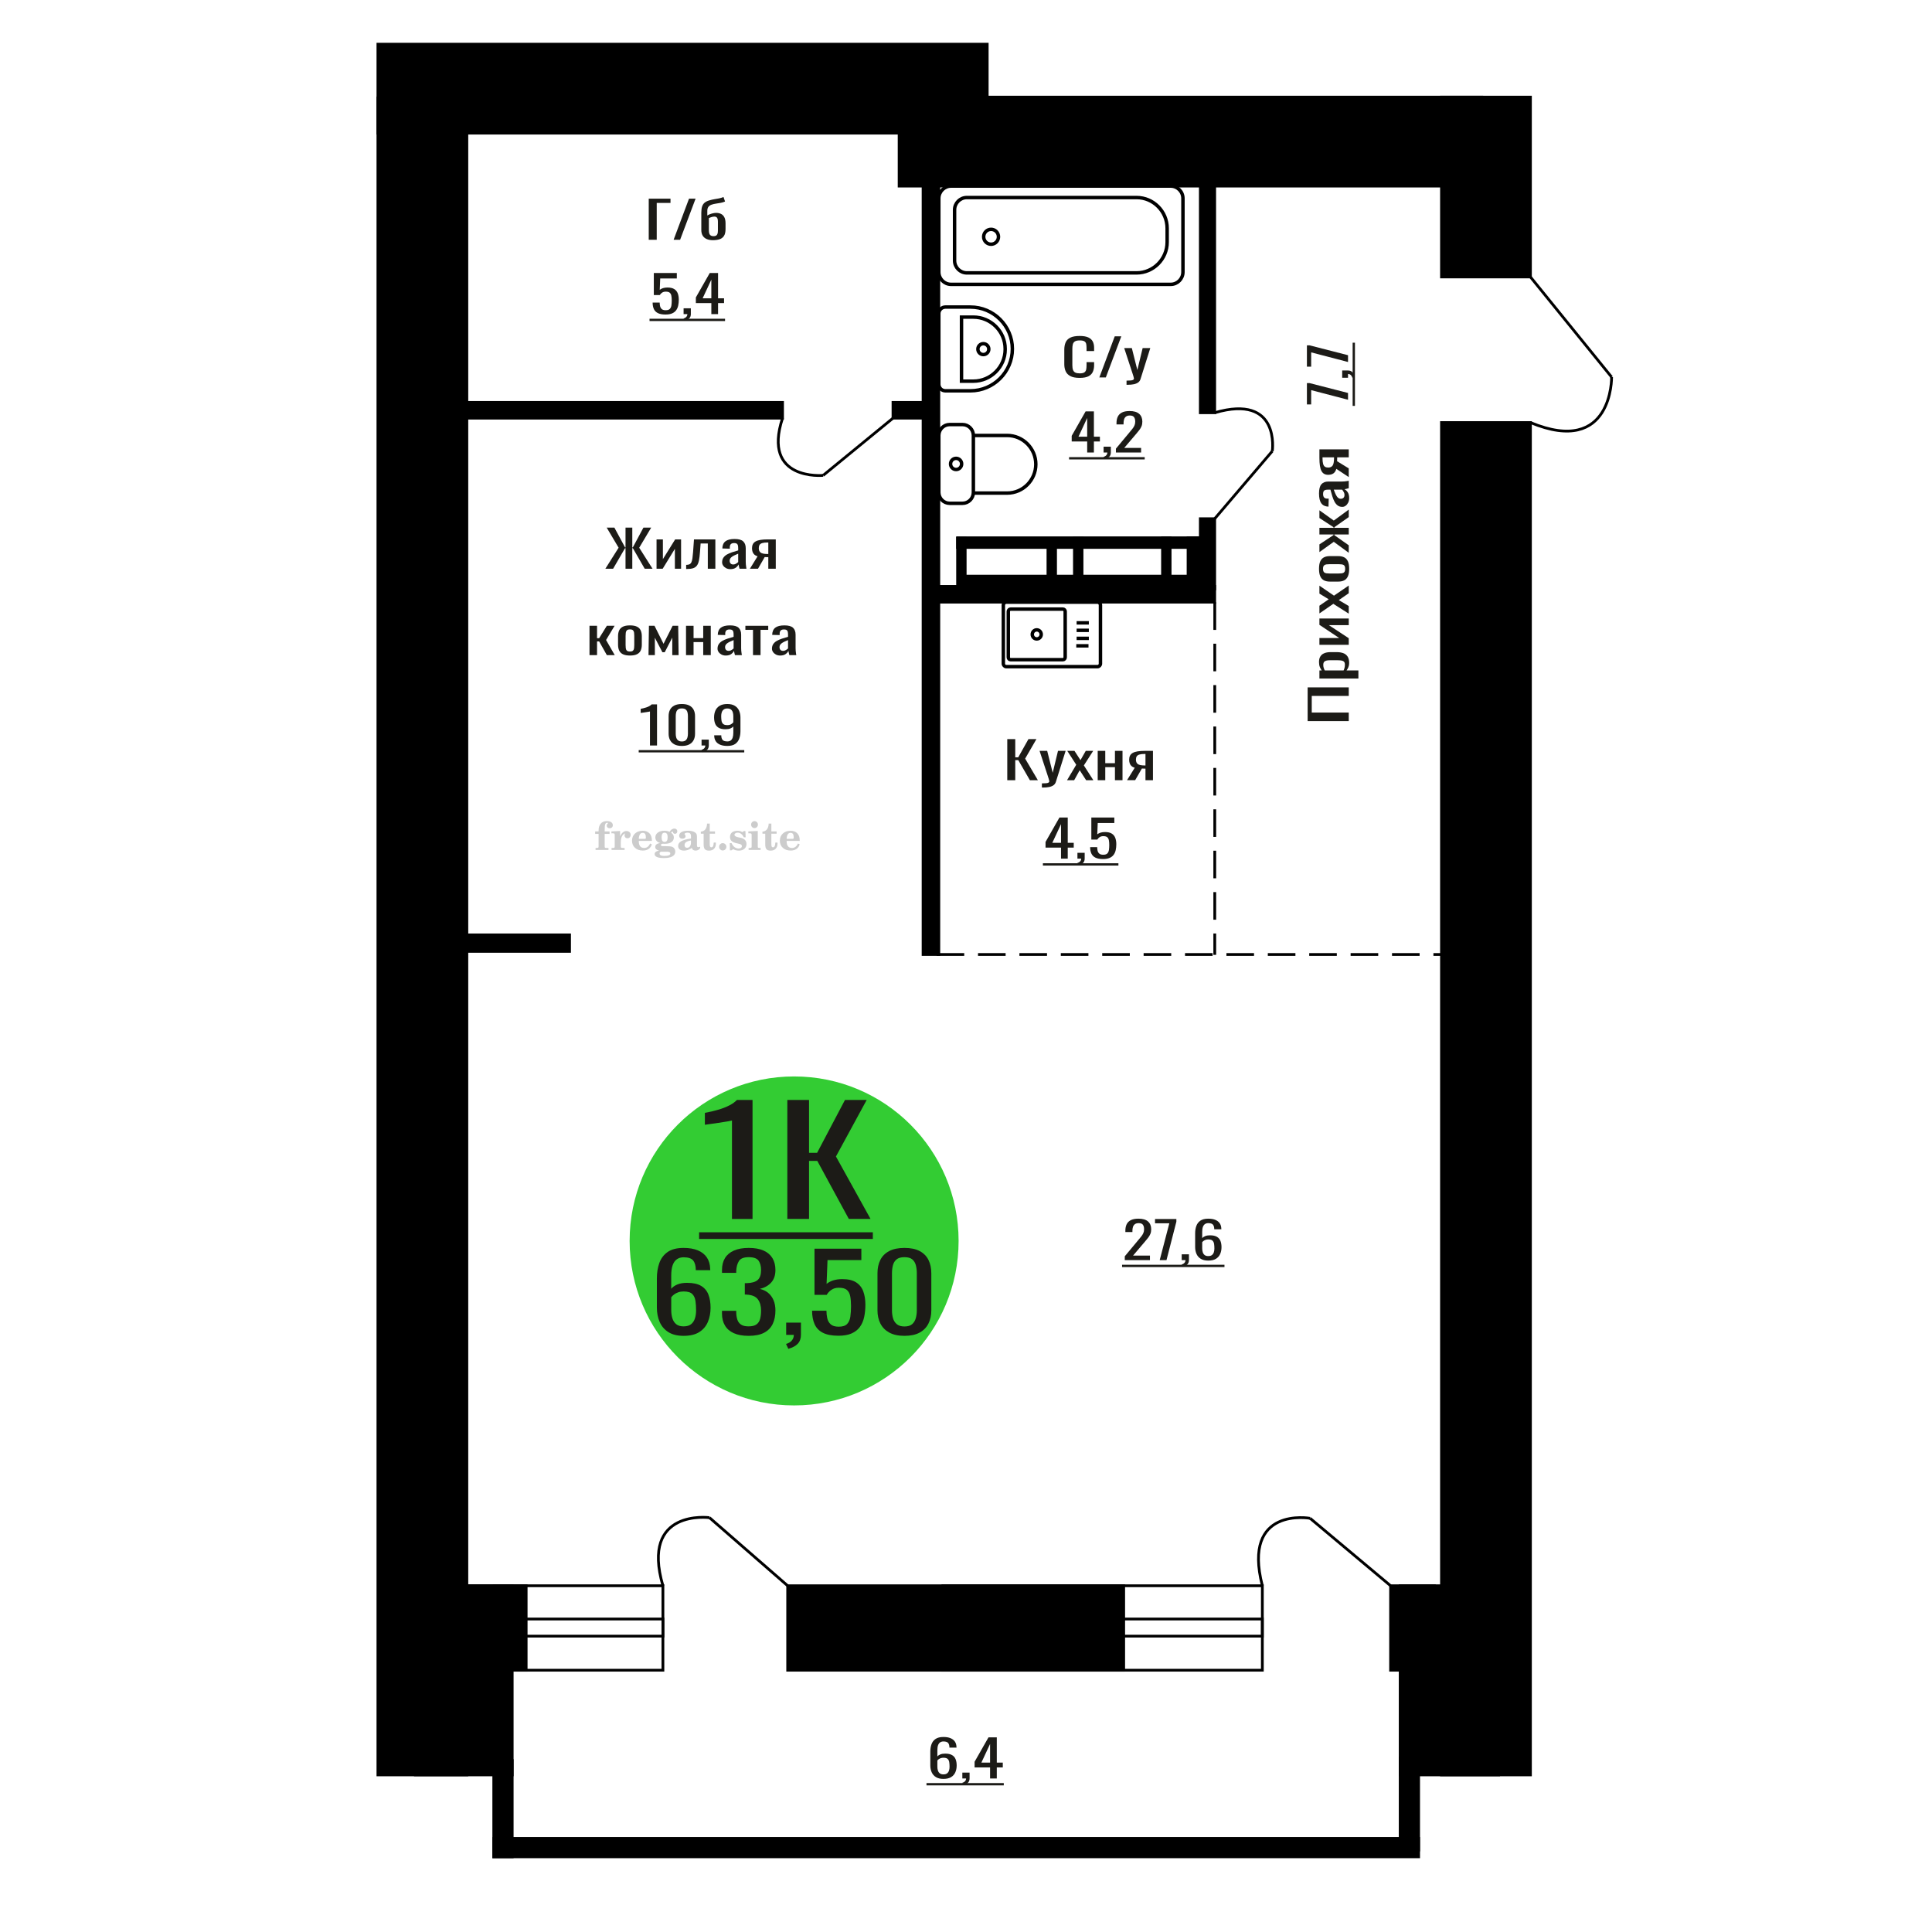 <?xml version="1.0" encoding="UTF-8"?>
<!DOCTYPE svg PUBLIC "-//W3C//DTD SVG 1.1//EN" "http://www.w3.org/Graphics/SVG/1.1/DTD/svg11.dtd">
<!-- Creator: CorelDRAW 2019 -->
<svg xmlns="http://www.w3.org/2000/svg" xml:space="preserve" width="140mm" height="140mm" version="1.1" style="shape-rendering:geometricPrecision; text-rendering:geometricPrecision; image-rendering:optimizeQuality; fill-rule:evenodd; clip-rule:evenodd"
viewBox="0 0 14000 14000"
 xmlns:xlink="http://www.w3.org/1999/xlink">
 <defs>
  <style type="text/css">
   <![CDATA[
    .str0 {stroke:black;stroke-width:25;stroke-miterlimit:22.926}
    .str2 {stroke:black;stroke-width:25.01;stroke-miterlimit:22.926}
    .str1 {stroke:black;stroke-width:20;stroke-miterlimit:22.926}
    .str3 {stroke:black;stroke-width:20;stroke-miterlimit:22.926;stroke-dasharray:200 100}
    .fil1 {fill:none}
    .fil5 {fill:black}
    .fil4 {fill:#1C1B17}
    .fil3 {fill:#33CC33}
    .fil0 {fill:#1C1B17;fill-rule:nonzero}
    .fil2 {fill:#CCCCCC;fill-rule:nonzero}
   ]]>
  </style>
 </defs>
 <g id="Слой_x0020_1">
  <polygon class="fil0" points="9773.6,5225.4 9475.66,5225.4 9475.66,4981 9773.6,4981 9773.6,5042.93 9505.45,5042.93 9505.45,5163.47 9773.6,5163.47 "/>
  <path id="1" class="fil0" d="M9843.49 4916.9l-282.5 0 0 -58.63 16.92 0c-5.39,-6.95 -10.05,-15.35 -13.97,-25.21 -3.93,-9.86 -5.89,-21.56 -5.89,-35.07 0,-16.44 2.88,-29.49 8.65,-39.18 5.76,-9.68 12.99,-16.89 21.7,-21.64 8.7,-4.75 17.53,-7.85 26.48,-9.31 8.95,-1.48 16.62,-2.21 22.99,-2.21l51.5 0c14.96,0 29.12,2.21 42.48,6.59 13.37,4.38 24.16,12.32 32.37,23.83 8.22,11.5 12.32,27.67 12.32,48.49 0,11.32 -1.9,21.38 -5.7,30.14 -3.8,8.77 -8.15,16.62 -13.06,23.57l85.71 0 0 58.63zm-97.85 -100.82c0,-10.24 -2.51,-17.54 -7.54,-21.93 -5.02,-4.38 -11.83,-7.12 -20.41,-8.21 -8.58,-1.1 -18.02,-1.65 -28.32,-1.65l-51.5 0c-8.83,0 -16.98,0.73 -24.46,2.19 -7.48,1.46 -13.43,4.57 -17.84,9.32 -4.41,4.74 -6.62,12.23 -6.62,22.47 0,7.67 1.1,14.97 3.31,21.91 2.21,6.94 4.78,12.98 7.72,18.09l136.1 0c2.7,-5.49 4.97,-11.7 6.81,-18.64 1.84,-6.94 2.75,-14.79 2.75,-23.55z"/>
  <polygon id="2" class="fil0" points="9773.6,4672.52 9560.99,4672.52 9560.99,4623.19 9704.08,4623.19 9560.99,4527.85 9560.99,4481.82 9773.6,4481.82 9773.6,4530.04 9629.41,4530.04 9773.6,4624.85 "/>
  <polygon id="3" class="fil0" points="9773.6,4446.75 9661.78,4375.52 9560.99,4445.12 9560.99,4389.22 9628.31,4342.64 9560.99,4301.54 9560.99,4244.01 9666.56,4316.35 9773.6,4242.92 9773.6,4298.81 9701.51,4348.67 9773.6,4391.41 "/>
  <path id="4" class="fil0" d="M9776.54 4121.81c0,23.39 -3.19,41.83 -9.56,55.34 -6.38,13.53 -15.45,23.11 -27.22,28.77 -11.77,5.67 -25.63,8.5 -41.57,8.5l-61.79 0c-15.94,0 -29.79,-2.83 -41.57,-8.5 -11.77,-5.66 -20.84,-15.24 -27.21,-28.77 -6.38,-13.51 -9.57,-31.95 -9.57,-55.34 0,-23.37 3.19,-41.73 9.57,-55.06 6.37,-13.35 15.44,-22.84 27.21,-28.5 11.78,-5.66 25.63,-8.49 41.57,-8.49l61.79 0c15.94,0 29.8,2.83 41.57,8.49 11.77,5.66 20.84,15.15 27.22,28.5 6.37,13.33 9.56,31.69 9.56,55.06zm-29.06 0c0,-11.32 -2.2,-19.26 -6.62,-23.84 -4.41,-4.55 -10.23,-7.29 -17.47,-8.22 -7.23,-0.91 -14.77,-1.37 -22.62,-1.37l-66.58 0c-8.09,0 -15.69,0.46 -22.8,1.37 -7.11,0.93 -12.94,3.67 -17.47,8.22 -4.54,4.58 -6.81,12.52 -6.81,23.84 0,11.32 2.27,19.37 6.81,24.12 4.53,4.74 10.36,7.58 17.47,8.49 7.11,0.91 14.71,1.37 22.8,1.37l66.58 0c7.85,0 15.39,-0.46 22.62,-1.37 7.24,-0.91 13.06,-3.75 17.47,-8.49 4.42,-4.75 6.62,-12.8 6.62,-24.12z"/>
  <polygon id="5" class="fil0" points="9773.6,4005.64 9665.09,3926.18 9560.99,4000.71 9560.99,3944.82 9663.25,3877.43 9663.25,3873.03 9560.99,3873.03 9560.99,3824.81 9663.25,3824.81 9663.25,3820.43 9560.99,3753.59 9560.99,3697.7 9665.09,3772.21 9773.6,3692.77 9773.6,3747.01 9669.14,3820.43 9669.14,3824.81 9773.6,3824.81 9773.6,3873.03 9669.14,3873.03 9669.14,3877.96 9773.6,3951.39 "/>
  <path id="6" class="fil0" d="M9776.54 3609.46c0,12.43 -2.39,23.39 -7.17,32.88 -4.78,9.5 -10.91,17 -18.39,22.46 -7.48,5.49 -15.39,8.23 -23.73,8.23 -13.24,0 -24.4,-3.29 -33.47,-9.86 -9.07,-6.57 -16.74,-15.62 -22.99,-27.13 -6.25,-11.5 -11.71,-24.83 -16.37,-40 -4.66,-15.16 -9.19,-31.13 -13.61,-47.94l-15.08 0c-8.58,0 -15.69,0.73 -21.33,2.19 -5.64,1.46 -9.87,4.47 -12.69,9.04 -2.82,4.56 -4.23,11.42 -4.23,20.55 0,8.03 1.22,14.52 3.68,19.45 2.45,4.93 5.94,8.49 10.48,10.68 4.54,2.19 9.87,3.3 16,3.3l10.67 0 -1.47 58.08c-23.55,-0.73 -40.89,-8.78 -52.05,-24.12 -11.16,-15.34 -16.74,-39.09 -16.74,-71.22 0,-31.42 5.76,-53.7 17.29,-66.86 11.52,-13.15 28.2,-19.72 50.02,-19.72l97.11 0c6.62,0 13,-0.28 19.13,-0.82 6.13,-0.55 11.83,-1.28 17.1,-2.19 5.28,-0.92 10.24,-1.74 14.9,-2.47l0 53.7c-3.92,1.09 -8.89,2.46 -14.9,4.11 -6.01,1.64 -11.46,2.83 -16.37,3.56 8.34,3.65 16.13,10.68 23.36,21.1 7.24,10.41 10.85,24.74 10.85,43zm-33.84 -23.01c0,-5.84 -1.1,-11.32 -3.31,-16.43 -2.21,-5.11 -4.72,-9.69 -7.54,-13.71 -2.82,-4.01 -5.09,-6.75 -6.8,-8.21l-60.33 0c3.44,9.13 6.87,17.71 10.3,25.74 3.43,8.05 7.05,15.08 10.85,21.11 3.8,6.02 8.09,10.77 12.88,14.24 4.78,3.48 10.23,5.2 16.37,5.2 8.58,0 15.32,-2.37 20.23,-7.12 4.9,-4.75 7.35,-11.69 7.35,-20.82z"/>
  <path id="7" class="fil0" d="M9773.6 3457.13l-90.12 -59.72c-2.7,10.22 -6.74,18.53 -12.14,24.92 -5.39,6.4 -12.01,11.05 -19.86,13.97 -7.85,2.94 -16.67,4.4 -26.48,4.4 -11.28,0 -20.97,-2.19 -29.06,-6.59 -8.09,-4.38 -14.72,-11.32 -19.86,-20.81 -5.15,-9.5 -8.96,-22.11 -11.41,-37.81 -2.45,-15.71 -3.68,-35.08 -3.68,-58.08l0 -61.37 212.61 0 0 58.08 -83.87 0c0,5.84 -0.06,10.77 -0.18,14.79 -0.12,4.02 -0.31,8.4 -0.55,13.15l84.6 52.05 0 63.02zm-106.67 -136.44c0,-0.73 0,-1.92 0,-3.56 0,-1.64 0,-2.65 0,-3.01l-83.5 0c0,0.36 0,1.37 0,3.01 0,1.64 0,2.65 0,3.01 0,17.17 1.41,30.77 4.23,40.83 2.82,10.04 7.24,17.07 13.24,21.09 6.01,4.02 14.04,6.04 24.1,6.04 13.97,0 24.4,-4.67 31.26,-13.98 6.87,-9.32 10.42,-27.12 10.67,-53.43z"/>
  <path class="fil1 str0" d="M7292.1 4830.83l660.7 0c11.85,0 21.55,-9.81 21.55,-21.81l0 -423.85c0,-11.99 -9.7,-21.81 -21.55,-21.81l-660.7 0c-11.85,0 -21.55,9.82 -21.55,21.81l0 423.85c0,12 9.7,21.81 21.55,21.81zm31.42 -50.34l378.33 0c9.31,0 16.91,-7.7 16.91,-17.11l0 -332.56c0,-9.42 -7.6,-17.12 -16.91,-17.12l-378.33 0c-9.3,0 -16.91,7.7 -16.91,17.12l0 332.56c0,9.41 7.61,17.11 16.91,17.11zm189.17 -150.5c17.95,0 32.5,-14.72 32.5,-32.89 0,-18.17 -14.55,-32.9 -32.5,-32.9 -17.95,0 -32.51,14.73 -32.51,32.9 0,18.17 14.56,32.89 32.51,32.89zm286.42 49.81l88.6 0m-86.13 -54.13l88.59 0m-88.59 -58l88.59 0m-88.59 -54.12l88.59 0"/>
  <path class="fil2" d="M4312.61 6042.59l0 -17.78 25.02 0 0 -5.65c0,-21.97 5.22,-38.99 15.71,-51.17 10.49,-12.19 25.21,-18.26 44.12,-18.26 13.27,0 23.76,2.73 31.52,8.14 7.76,5.41 11.66,12.7 11.66,21.87 0,6.82 -2.07,12.19 -6.21,16.09 -4.14,3.9 -9.87,5.83 -17.26,5.83 -6.07,0 -11.01,-1.78 -14.82,-5.36 -3.81,-3.57 -5.73,-8.18 -5.73,-13.78 0,-5.88 2.63,-11.1 7.95,-15.71 1.08,-1.08 1.64,-1.79 1.64,-2.07 0,-0.99 -0.47,-1.74 -1.36,-2.16 -0.94,-0.47 -2.45,-0.71 -4.57,-0.71 -7,0 -11.85,3.58 -14.53,10.68 -2.73,7.1 -4.09,21.54 -4.09,43.32l0 8.94 35.51 0 0 17.78 -35.51 0 0 91.43c0,4.14 0.84,6.97 2.59,8.47 1.74,1.51 5.08,2.26 10.01,2.26l15.06 0 0 14.11 -93.7 0 0 -14.11 12.37 -0.28c3.76,-0.19 6.3,-0.99 7.67,-2.5 1.31,-1.45 1.97,-4.09 1.97,-7.95l0 -91.43 -25.02 0z"/>
  <path id="1" class="fil2" d="M4431.61 6158.86l0 -14.11 13.22 -0.28c3.86,-0.29 6.44,-1.13 7.71,-2.54 1.27,-1.41 1.93,-4.05 1.93,-7.91l0 -84.47c0,-4.52 -0.99,-7.53 -3.01,-8.99 -2.02,-1.46 -6.21,-2.21 -12.56,-2.21 -0.84,0 -2.21,0.05 -4.09,0.14 -1.88,0.1 -3.29,0.14 -4.33,0.14l0 -13.82 62.89 -3.11 0 38.85c5.55,-12.74 12.14,-22.39 19.9,-28.88 7.71,-6.44 16.41,-9.69 26.15,-9.69 9.03,0 16.37,2.54 22.01,7.58 5.65,5.08 8.47,11.52 8.47,19.42 0,7.72 -2.07,13.88 -6.26,18.53 -4.18,4.66 -9.69,6.97 -16.51,6.97 -6.35,0 -11.52,-2.03 -15.52,-6.12 -4,-4.09 -6.02,-9.41 -6.02,-15.94 0,-2.59 0.42,-4.94 1.27,-7.15 0.8,-2.21 2.12,-4.33 3.86,-6.35 -10.49,3.38 -18.44,10.67 -23.94,21.77 -5.51,11.11 -8.28,25.59 -8.28,43.42l0 29.91c0,3.86 0.66,6.5 1.97,7.95 1.37,1.51 3.91,2.31 7.67,2.5l18.02 0.28 0 14.11 -94.55 0z"/>
  <path id="2" class="fil2" d="M4711.06 6112.29l12.42 5.93c-4.42,14.77 -12.14,26.01 -23.19,33.68 -11.1,7.67 -25.17,11.48 -42.24,11.48 -23.43,0 -42.29,-6.59 -56.68,-19.71 -14.35,-13.13 -21.54,-30.34 -21.54,-51.65 0,-21.26 7.15,-38.57 21.4,-51.83 14.3,-13.27 32.97,-19.9 56.02,-19.9 21.02,0 37.35,6.07 49.01,18.25 11.67,12.14 17.5,29.21 17.5,51.13l0 3.71 -94.83 0 0 1.93c0,16.33 3.3,28.65 9.83,36.97 6.59,8.33 16.37,12.47 29.31,12.47 9.45,0 17.78,-2.73 24.93,-8.19 7.19,-5.45 13.21,-13.54 18.06,-24.27zm-82.13 -33.58l43.37 0c2.96,0 5.03,-0.66 6.21,-1.93 1.18,-1.27 1.79,-3.62 1.79,-7.05 0,-12.14 -1.84,-20.98 -5.46,-26.49 -3.62,-5.5 -9.31,-8.27 -17.12,-8.27 -8.98,0 -15.85,3.62 -20.6,10.81 -4.71,7.25 -7.43,18.21 -8.19,32.93z"/>
  <path id="3" class="fil2" d="M4775.59 6163.99c-9.12,-2.31 -15.99,-5.69 -20.65,-10.26 -4.65,-4.56 -6.96,-10.16 -6.96,-16.88 0,-7.43 3.06,-13.55 9.22,-18.39 6.16,-4.8 15.05,-8.09 26.62,-9.84 -11.38,-3.05 -20.03,-8.04 -26.01,-15.05 -5.97,-6.96 -8.98,-15.47 -8.98,-25.49 0,-14.3 6.07,-25.97 18.2,-34.9 12.14,-8.99 27.99,-13.45 47.56,-13.45 6.91,0 13.4,0.7 19.56,2.07 6.17,1.36 12.14,3.43 17.92,6.16l4.85 -7.01c3.76,-5.36 8.28,-9.46 13.5,-12.37 5.22,-2.92 10.68,-4.38 16.37,-4.38 6.25,0 11.33,1.79 15.28,5.37 3.96,3.62 5.93,8.23 5.93,13.82 0,5.51 -1.5,10.02 -4.56,13.46 -3.01,3.43 -6.96,5.17 -11.81,5.17 -3.34,0 -6.16,-0.7 -8.56,-2.12 -2.4,-1.45 -4.33,-3.62 -5.78,-6.53 -0.57,-1.13 -0.9,-2.5 -1.09,-4.14 -0.28,-2.31 -1.27,-3.48 -2.91,-3.58 -1.65,0 -3.48,0.8 -5.51,2.4 -2.02,1.6 -3.66,3.62 -4.93,6.07 6.96,4.8 12.04,9.92 15.24,15.43 3.19,5.55 4.79,11.9 4.79,19.05 0,14.34 -5.83,25.58 -17.45,33.72 -11.62,8.14 -27.75,12.23 -48.4,12.23 -1.74,0 -4.18,-0.09 -7.34,-0.28 -3.1,-0.19 -5.36,-0.28 -6.72,-0.28 -4.33,0 -7.72,0.8 -10.11,2.44 -2.45,1.6 -3.67,3.81 -3.67,6.64 0,3.24 1.08,5.5 3.24,6.77 2.17,1.27 5.93,1.93 11.34,1.93l20.46 0c10.72,0 20.08,0.33 28.03,1.03 8,0.71 13.45,1.6 16.51,2.68 7.72,2.78 13.74,7.34 18.06,13.78 4.33,6.45 6.5,13.88 6.5,22.3 0,14.86 -7.06,26.29 -21.17,34.29 -14.11,8 -34.34,11.99 -60.73,11.99 -22.43,0 -39.32,-2.44 -50.65,-7.29 -11.34,-4.89 -17.03,-12.13 -17.03,-21.77 0,-6.35 2.77,-11.62 8.28,-15.9 5.5,-4.28 13.36,-7.25 23.56,-8.89zm13.88 7.85c-3.58,1.46 -6.12,3.15 -7.62,5.04 -1.51,1.88 -2.26,4.32 -2.26,7.38 0,6.16 2.68,10.72 8,13.64 5.31,2.96 13.59,4.42 24.83,4.42 15.24,0 26.53,-1.41 33.82,-4.18 7.29,-2.83 10.96,-7.15 10.96,-13.08 0,-4.66 -1.97,-8.04 -5.93,-10.11 -3.95,-2.07 -10.72,-3.11 -20.32,-3.11l-41.48 0zm4.8 -104.51c0,11.61 1.74,20.08 5.22,25.4 3.53,5.31 8.98,7.99 16.46,7.99 7.53,0 13.08,-2.68 16.7,-8.09 3.57,-5.36 5.36,-13.78 5.36,-25.3 0,-11.29 -1.79,-19.66 -5.36,-25.07 -3.62,-5.41 -9.17,-8.14 -16.7,-8.14 -7.48,0 -12.93,2.73 -16.46,8.14 -3.48,5.41 -5.22,13.78 -5.22,25.07z"/>
  <path id="4" class="fil2" d="M5006.83 6090.56c-16.7,2.68 -28.6,6.63 -35.66,11.86 -7.1,5.22 -10.63,12.55 -10.63,22.06 0,5.78 1.6,10.34 4.75,13.78 3.15,3.38 7.43,5.08 12.75,5.08 8.7,0 15.71,-3.25 20.93,-9.74 5.22,-6.49 7.86,-15.38 7.86,-26.67l0 -16.37zm43.74 35.75c0,4.52 0.8,7.71 2.4,9.64 1.6,1.93 4.23,2.87 7.81,2.87 1.64,0 3.52,-0.47 5.64,-1.46 2.12,-0.94 3.43,-1.41 4,-1.41 1.08,0 1.97,0.33 2.63,1.08 0.61,0.76 0.94,1.79 0.94,3.2 0,5.88 -3.34,11.25 -10.06,16.14 -6.73,4.84 -14.77,7.29 -24.13,7.29 -7.01,0 -12.98,-1.84 -17.92,-5.55 -4.99,-3.72 -7.9,-8.52 -8.85,-14.35 -7.71,6.3 -16.46,11.2 -26.24,14.68 -9.79,3.48 -19.85,5.22 -30.25,5.22 -13.5,0 -23.99,-2.92 -31.42,-8.8 -7.43,-5.88 -11.14,-14.16 -11.14,-24.83 0,-14.21 7.47,-25.64 22.38,-34.2 14.92,-8.61 38.53,-15.05 70.75,-19.38l0 -15.33c0,-9.93 -1.98,-16.94 -5.93,-21.07 -3.95,-4.14 -10.53,-6.21 -19.71,-6.21 -5.97,0 -11,0.98 -15.05,2.96 -4.09,1.98 -6.16,4.28 -6.16,6.82 0,0.66 1.22,2.54 3.67,5.69 2.44,3.11 3.67,6.59 3.67,10.49 0,5.32 -2.07,9.6 -6.26,12.89 -4.18,3.24 -9.64,4.89 -16.32,4.89 -6.82,0 -12.47,-1.97 -16.98,-5.93 -4.47,-3.95 -6.73,-8.89 -6.73,-14.86 0,-11.76 5.65,-20.88 16.94,-27.37 11.33,-6.45 27.28,-9.69 47.97,-9.69 11.57,0 21.73,1.17 30.53,3.52 8.75,2.31 15.99,5.79 21.68,10.35 4.52,3.53 7.67,7.48 9.46,11.95 1.79,4.42 2.68,11.24 2.68,20.41l0 60.35z"/>
  <path id="5" class="fil2" d="M5187.31 6105.52c0,0.66 0.09,1.65 0.24,2.96 0.14,1.32 0.18,2.31 0.18,2.97 0,16.51 -4.37,29.39 -13.12,38.66 -8.8,9.22 -20.98,13.83 -36.55,13.83 -14.2,0 -24.32,-3.34 -30.29,-10.07 -5.97,-6.68 -8.94,-18.48 -8.94,-35.41l0 -77 -20.32 0 0 -15.15c13.97,-0.89 24.84,-6.35 32.55,-16.27 7.72,-9.93 11.95,-23.95 12.7,-41.96l19.38 0 0 56.73 38.1 0 0 16.65 -38.1 0 0 74.78c0,9.55 0.9,15.9 2.64,19.01 1.74,3.15 4.79,4.7 9.22,4.7 5.41,0 9.5,-2.87 12.32,-8.56 2.77,-5.69 4.33,-14.3 4.61,-25.87l15.38 0z"/>
  <path id="6" class="fil2" d="M5237.22 6109.75c7.15,0 13.35,2.59 18.58,7.81 5.22,5.18 7.85,11.38 7.85,18.63 0,7.29 -2.59,13.54 -7.81,18.77 -5.17,5.22 -11.38,7.85 -18.62,7.85 -7.2,0 -13.36,-2.63 -18.54,-7.85 -5.22,-5.23 -7.8,-11.48 -7.8,-18.77 0,-7.15 2.63,-13.36 7.85,-18.58 5.22,-5.22 11.38,-7.86 18.49,-7.86z"/>
  <path id="7" class="fil2" d="M5288.49 6109.19l12.18 0c5.79,12.79 13.12,22.58 22.01,29.35 8.94,6.77 18.87,10.16 29.87,10.16 7.2,0 12.89,-1.6 17.08,-4.75 4.23,-3.2 6.35,-7.43 6.35,-12.79 0,-4.8 -1.84,-8.47 -5.55,-11.06 -3.72,-2.59 -11.62,-5.13 -23.76,-7.62 -20.84,-4 -35.51,-9.64 -44.02,-16.84 -8.52,-7.19 -12.75,-17.26 -12.75,-30.19 0,-14.35 4.75,-25.45 14.25,-33.31 9.5,-7.9 23,-11.85 40.45,-11.85 6.49,0 12.7,0.8 18.49,2.45 5.83,1.64 11.15,3.99 15.94,7.1l11.06 -7.57 11.61 0 1.37 45.15 -13.27 0c-4.93,-10.58 -11.33,-18.91 -19.14,-24.88 -7.81,-5.98 -16.18,-8.99 -25.16,-8.99 -6.82,0 -12.37,1.51 -16.65,4.57 -4.33,3.05 -6.5,6.86 -6.5,11.47 0,8.75 11.15,15.1 33.4,19.05 2.68,0.47 4.75,0.85 6.21,1.13 15.71,2.92 27.56,8.23 35.46,15.95 7.91,7.71 11.86,17.73 11.86,30.01 0,14.81 -4.99,26.53 -14.96,35.18 -9.97,8.7 -23.57,13.03 -40.83,13.03 -7.71,0 -15.05,-0.89 -21.92,-2.73 -6.91,-1.83 -13.12,-4.47 -18.76,-7.95l-12.14 8.42 -11.34 0 -0.84 -52.49z"/>
  <path id="8" class="fil2" d="M5442.81 5975.42c0,-7.01 2.4,-12.94 7.25,-17.78 4.84,-4.89 10.67,-7.34 17.59,-7.34 6.63,0 12.37,2.45 17.26,7.38 4.85,4.94 7.29,10.82 7.29,17.74 0,6.91 -2.4,12.84 -7.24,17.87 -4.85,5.03 -10.59,7.53 -17.31,7.53 -6.92,0 -12.75,-2.45 -17.59,-7.39 -4.85,-4.94 -7.25,-10.91 -7.25,-18.01zm48.26 158.56c0,3.95 0.66,6.68 1.93,8.09 1.32,1.41 3.91,2.21 7.76,2.4l11.2 0.28 0 14.11 -87.21 0 0 -14.11 12.28 -0.28c3.81,-0.19 6.39,-0.99 7.71,-2.5 1.37,-1.45 2.02,-4.14 2.02,-7.99l0 -84.48c0,-4.47 -0.98,-7.48 -3.01,-8.94 -2.02,-1.46 -6.16,-2.21 -12.41,-2.21 -0.85,0 -2.17,0.05 -4.1,0.14 -1.88,0.1 -3.34,0.14 -4.46,0.14l0 -13.82 68.29 -3.11 0 112.28z"/>
  <path id="9" class="fil2" d="M5633.78 6105.52c0,0.66 0.09,1.65 0.24,2.96 0.14,1.32 0.18,2.31 0.18,2.97 0,16.51 -4.37,29.39 -13.12,38.66 -8.8,9.22 -20.98,13.83 -36.55,13.83 -14.2,0 -24.32,-3.34 -30.29,-10.07 -5.97,-6.68 -8.94,-18.48 -8.94,-35.41l0 -77 -20.32 0 0 -15.15c13.97,-0.89 24.84,-6.35 32.55,-16.27 7.72,-9.93 11.95,-23.95 12.7,-41.96l19.38 0 0 56.73 38.1 0 0 16.65 -38.1 0 0 74.78c0,9.55 0.9,15.9 2.64,19.01 1.74,3.15 4.79,4.7 9.22,4.7 5.41,0 9.5,-2.87 12.32,-8.56 2.77,-5.69 4.33,-14.3 4.61,-25.87l15.38 0z"/>
  <path id="10" class="fil2" d="M5782.37 6112.29l12.42 5.93c-4.42,14.77 -12.14,26.01 -23.19,33.68 -11.1,7.67 -25.17,11.48 -42.24,11.48 -23.43,0 -42.29,-6.59 -56.68,-19.71 -14.35,-13.13 -21.54,-30.34 -21.54,-51.65 0,-21.26 7.15,-38.57 21.4,-51.83 14.3,-13.27 32.97,-19.9 56.02,-19.9 21.02,0 37.35,6.07 49.01,18.25 11.67,12.14 17.5,29.21 17.5,51.13l0 3.71 -94.83 0 0 1.93c0,16.33 3.3,28.65 9.83,36.97 6.59,8.33 16.37,12.47 29.31,12.47 9.45,0 17.78,-2.73 24.93,-8.19 7.19,-5.45 13.21,-13.54 18.06,-24.27zm-82.13 -33.58l43.37 0c2.96,0 5.03,-0.66 6.21,-1.93 1.18,-1.27 1.79,-3.62 1.79,-7.05 0,-12.14 -1.84,-20.98 -5.46,-26.49 -3.62,-5.5 -9.31,-8.27 -17.12,-8.27 -8.98,0 -15.85,3.62 -20.6,10.81 -4.71,7.25 -7.43,18.21 -8.19,32.93z"/>
  <circle class="fil3" cx="5754.45" cy="8992.21" r="1191.93"/>
  <path class="fil0" d="M4953.55 9680c-45.42,0 -82.39,-9.13 -110.92,-27.38 -28.55,-18.25 -49.47,-42.94 -62.76,-74.05 -13.3,-31.11 -19.94,-65.69 -19.94,-103.74l0 -210.57c0,-40.62 5.82,-77.65 17.5,-111.07 11.69,-33.42 31.63,-60.16 59.85,-80.22 28.2,-20.05 66.97,-30.08 116.27,-30.08 40.85,0 75.41,5.92 103.61,17.74 28.22,11.83 49.96,29.05 65.19,51.68 15.25,22.63 23.2,50.14 23.85,82.53 0,1.03 0.16,2.44 0.49,4.24 0.31,1.8 0.48,3.47 0.48,5.02l-105.08 0c0,-30.34 -6.17,-53.48 -18.5,-69.42 -12.32,-15.94 -35.67,-23.91 -70.04,-23.91 -18.81,0 -35.03,4.75 -48.66,14.27 -13.62,9.51 -23.83,24.04 -30.64,43.58 -6.81,19.54 -10.22,44.73 -10.22,75.59l0 94.87c10.38,-12.86 25.13,-23.27 44.27,-31.24 19.13,-7.97 42.65,-11.96 70.54,-11.96 43.47,0 77.51,7.46 102.16,22.37 24.65,14.91 42.17,35.87 52.54,62.87 10.38,26.99 15.57,58.74 15.57,95.25 0,37.54 -6.48,71.74 -19.45,102.59 -12.98,30.85 -33.73,55.41 -62.28,73.66 -28.53,18.25 -66.48,27.38 -113.83,27.38zm0 -68.65c23.35,0 41.51,-5.27 54.48,-15.81 12.98,-10.54 22.21,-24.55 27.74,-42.03 5.51,-17.49 8.26,-36.51 8.26,-57.08 0,-24.68 -1.45,-47.57 -4.38,-68.65 -2.91,-21.08 -10.53,-37.92 -22.85,-50.52 -12.34,-12.6 -33.42,-18.9 -63.25,-18.9 -14.27,0 -27.25,2.06 -38.92,6.17 -11.68,4.12 -21.73,9.39 -30.16,15.81 -8.44,6.43 -15.25,13.25 -20.44,20.44l0 93.33c0,21.09 2.75,40.63 8.27,58.62 5.51,18 14.75,32.27 27.73,42.81 12.97,10.54 30.81,15.81 53.52,15.81z"/>
  <path id="1" class="fil0" d="M5424.46 9680c-42.8,0 -78.49,-6.43 -107.02,-19.28 -28.55,-12.86 -49.96,-31.37 -64.22,-55.54 -14.27,-24.16 -21.41,-52.7 -21.41,-85.61l0 -20.83 103.14 0c0,2.06 0,4.24 0,6.56 0,2.31 0,4.75 0,7.33 0.65,18.51 3.4,35.22 8.27,50.13 4.87,14.91 13.63,26.74 26.27,35.48 12.65,8.74 30.98,13.11 54.97,13.11 25.3,0 44.44,-4.75 57.41,-14.27 12.98,-9.51 21.73,-23.01 26.27,-40.49 4.55,-17.48 6.82,-37.54 6.82,-60.16 0,-32.91 -7.64,-59.78 -22.87,-80.61 -15.24,-20.82 -42,-32.26 -80.27,-34.32 -1.96,-0.51 -4.38,-0.77 -7.3,-0.77 -2.92,0 -5.35,0 -7.3,0l0 -82.53c1.95,0 4.22,0 6.82,0 2.58,0 4.85,0 6.81,0 36.97,-1.03 63.56,-8.74 79.77,-23.14 16.23,-14.4 24.34,-38.31 24.34,-71.73 0,-28.29 -6.01,-50.91 -18,-67.88 -12.01,-16.97 -35.84,-25.45 -71.52,-25.45 -35.68,0 -59.36,9.38 -71.03,28.15 -11.68,18.77 -18.16,42.81 -19.46,72.12 0,2.05 0,4.24 0,6.55 0,2.32 0,4.5 0,6.56l-103.14 0 0 -20.83c0,-33.42 7.14,-61.96 21.41,-85.61 14.26,-23.66 35.84,-41.91 64.7,-54.77 28.87,-12.85 64.71,-19.28 107.52,-19.28 43.46,0 79.46,6.43 108,19.28 28.54,12.86 49.95,31.24 64.22,55.15 14.26,23.91 21.4,52.58 21.4,86.01 0,37.53 -10.21,67.62 -30.65,90.24 -20.43,22.63 -47.83,38.05 -82.21,46.28 23.99,5.66 44.27,15.43 60.8,29.31 16.54,13.88 29.36,31.5 38.44,52.84 9.08,21.34 13.62,46.15 13.62,74.43 0,37.02 -6.48,69.29 -19.46,96.8 -12.97,27.51 -33.73,48.85 -62.27,64.02 -28.54,15.17 -66.16,22.75 -112.87,22.75z"/>
  <path id="2" class="fil0" d="M5712.48 9774.1l-16.56 -35.48c17.53,-4.63 31.3,-12.72 41.36,-24.29 10.05,-11.57 15.08,-25.33 15.08,-41.27l-55.46 0 0 -88.7 107.03 0 0 87.16c0,27.25 -7.45,48.98 -22.38,65.17 -14.92,16.2 -37.94,28.67 -69.07,37.41z"/>
  <path id="3" class="fil0" d="M6075.4 9679.23c-47.36,0 -84.98,-7.2 -112.87,-21.6 -27.89,-14.39 -47.84,-35.22 -59.84,-62.47 -12,-27.26 -18,-59.65 -18,-97.19l104.11 0c0,18.51 1.95,36.64 5.84,54.38 3.9,17.74 12.16,32.39 24.81,43.96 12.65,11.57 31.94,17.36 57.89,17.36 28.54,0 48.98,-6.56 61.3,-19.67 12.33,-13.11 20.11,-30.85 23.35,-53.22 3.25,-22.37 4.86,-47.69 4.86,-75.98 0,-28.28 -1.94,-52.32 -5.83,-72.11 -3.89,-19.8 -12.01,-34.97 -24.33,-45.51 -12.32,-10.54 -31.78,-15.81 -58.38,-15.81 -21.39,0 -39.56,5.27 -54.48,15.81 -14.93,10.54 -25.95,22.49 -33.08,35.86l-88.54 0 0 -334.75 339.57 0 0 82.53 -245.2 0 -6.81 172.78c12.98,-10.8 29.04,-19.29 48.16,-25.46 19.14,-6.17 41.04,-9.25 65.68,-9.25 42.82,0 76.39,7.97 100.71,23.91 24.32,15.94 41.51,37.79 51.56,65.56 10.06,27.77 15.09,59.65 15.09,95.65 0,31.88 -2.92,61.57 -8.77,89.08 -5.82,27.51 -16.04,51.42 -30.64,71.74 -14.59,20.31 -34.53,36.12 -59.84,47.43 -25.29,11.31 -57.41,16.97 -96.32,16.97z"/>
  <path id="4" class="fil0" d="M6554.11 9680c-44.76,0 -81.57,-7.97 -110.43,-23.91 -28.88,-15.94 -50.27,-37.79 -64.22,-65.56 -13.95,-27.77 -20.92,-59.39 -20.92,-94.87l0 -269.19c0,-36.51 6.81,-68.52 20.42,-96.03 13.63,-27.51 34.87,-48.98 63.75,-64.41 28.86,-15.43 66,-23.14 111.4,-23.14 45.41,0 82.38,7.71 110.91,23.14 28.55,15.43 49.63,36.9 63.25,64.41 13.63,27.51 20.44,59.52 20.44,96.03l0 269.19c0,35.99 -6.98,67.87 -20.93,95.64 -13.94,27.77 -35.18,49.49 -63.73,65.18 -28.53,15.68 -65.19,23.52 -109.94,23.52zm0 -67.87c24.64,0 43.3,-5.66 55.94,-16.97 12.65,-11.32 21.41,-25.84 26.28,-43.58 4.87,-17.74 7.29,-36.13 7.29,-55.15l0 -270.74c0,-20.05 -2.27,-38.95 -6.81,-56.69 -4.55,-17.74 -13.14,-32.01 -25.79,-42.81 -12.64,-10.79 -31.61,-16.19 -56.91,-16.19 -25.3,0 -44.43,5.4 -57.41,16.19 -12.97,10.8 -21.73,25.07 -26.27,42.81 -4.54,17.74 -6.81,36.64 -6.81,56.69l0 270.74c0,19.02 2.44,37.41 7.29,55.15 4.87,17.74 13.95,32.26 27.25,43.58 13.3,11.31 31.95,16.97 55.95,16.97z"/>
  <path class="fil0" d="M5304.16 8832.86l0 -713.26c-0.93,0.71 -11.37,2.84 -31.33,6.39 -19.97,3.55 -42.48,7.1 -67.54,10.65 -25.08,3.55 -47.36,6.74 -66.85,9.58 -19.51,2.84 -29.71,4.26 -30.64,4.26l0 -86.23c15.78,-2.84 34.12,-6.74 55.01,-11.71 20.89,-4.97 42.24,-11 64.06,-18.1 21.81,-7.1 42.7,-15.97 62.66,-26.61 19.97,-10.65 36.91,-23.07 50.84,-37.26l112.8 0 0 862.29 -149.01 0z"/>
  <polygon id="1" class="fil0" points="5705.24,8832.86 5705.24,7970.57 5862.6,7970.57 5862.6,8353.81 5921.09,8353.81 6123.03,7970.57 6280.39,7970.57 6057.57,8380.42 6308.24,8832.86 6150.88,8832.86 5922.49,8412.36 5862.6,8412.36 5862.6,8832.86 "/>
  <polygon id="2" class="fil4" points="5066.02,8929.64 6324.96,8929.64 6324.96,8978.03 5066.02,8978.03 "/>
  <polygon class="fil0" points="7299.06,5653.59 7299.06,5355.66 7356.92,5355.66 7356.92,5488.07 7378.41,5488.07 7452.66,5355.66 7510.51,5355.66 7428.59,5497.27 7520.75,5653.59 7462.9,5653.59 7378.93,5508.3 7356.92,5508.3 7356.92,5653.59 "/>
  <path id="1" class="fil0" d="M7549.93 5706.92l0 -30.16c13.32,0 23.9,-0.43 31.75,-1.28 7.85,-0.86 13.47,-2.46 16.88,-4.79 3.43,-2.33 5.13,-5.57 5.13,-9.74 0,-2.21 -1.2,-7.11 -3.58,-14.72 -2.4,-7.6 -4.96,-15.69 -7.68,-24.27l-59.4 -180.97 55.3 0 39.94 158.9 38.39 -158.9 55.3 0 -70.66 224.37c-3.07,10.3 -8.69,18.45 -16.89,24.46 -8.19,6.01 -18.68,10.36 -31.49,13.06 -12.79,2.7 -28.24,4.04 -46.34,4.04l-6.65 0z"/>
  <polygon id="2" class="fil0" points="7732.21,5653.59 7798.77,5541.77 7733.74,5440.99 7785.96,5440.99 7829.49,5508.3 7867.88,5440.99 7921.64,5440.99 7854.06,5546.55 7922.67,5653.59 7870.44,5653.59 7823.85,5581.5 7783.92,5653.59 "/>
  <polygon id="3" class="fil0" points="7954.4,5653.59 7954.4,5440.99 8009.19,5440.99 8009.19,5530.37 8079.33,5530.37 8079.33,5440.99 8134.12,5440.99 8134.12,5653.59 8079.33,5653.59 8079.33,5559.06 8009.19,5559.06 8009.19,5653.59 "/>
  <path id="4" class="fil0" d="M8166.89 5653.59l55.8 -90.12c-9.56,-2.69 -17.32,-6.74 -23.3,-12.13 -5.97,-5.4 -10.32,-12.02 -13.04,-19.87 -2.75,-7.84 -4.11,-16.67 -4.11,-26.48 0,-11.28 2.05,-20.97 6.15,-29.06 4.09,-8.09 10.58,-14.71 19.45,-19.86 8.88,-5.15 20.65,-8.95 35.33,-11.4 14.68,-2.45 32.76,-3.68 54.27,-3.68l57.35 0 0 212.6 -54.28 0 0 -83.86c-5.45,0 -10.06,-0.06 -13.82,-0.19 -3.76,-0.12 -7.85,-0.3 -12.29,-0.55l-48.63 84.6 -58.88 0zm127.49 -106.67c0.68,0 1.78,0 3.32,0 1.53,0 2.47,0 2.81,0l0 -83.49c-0.34,0 -1.28,0 -2.81,0 -1.54,0 -2.48,0 -2.82,0 -16.04,0 -28.76,1.41 -38.14,4.23 -9.39,2.82 -15.96,7.23 -19.71,13.24 -3.76,6.01 -5.64,14.04 -5.64,24.09 0,13.98 4.36,24.4 13.06,31.27 8.71,6.86 25.34,10.42 49.93,10.66z"/>
  <polygon class="fil0" points="9768.3,2896.78 9501.26,2827.07 9501.26,2930.68 9470.36,2930.68 9470.36,2775.97 9489.48,2775.97 9768.3,2847.6 "/>
  <path id="1" class="fil0" d="M9816.49 2729.66l-16.92 8.12c-2.21,-8.59 -6.07,-15.37 -11.59,-20.3 -5.52,-4.93 -12.08,-7.4 -19.68,-7.4l0 27.22 -42.3 0 0 -52.52 41.56 0c13,0 23.36,3.66 31.09,10.98 7.72,7.32 13.67,18.62 17.84,33.9z"/>
  <polygon id="2" class="fil0" points="9768.3,2623.18 9501.26,2553.47 9501.26,2657.09 9470.36,2657.09 9470.36,2502.38 9489.48,2502.38 9768.3,2574.01 "/>
  <polygon id="3" class="fil4" points="9801.74,2941.18 9801.74,2483.29 9818.46,2483.29 9818.46,2941.18 "/>
  <path class="fil1 str1" d="M11678.25 2732.39c0,0 9.6,577.74 -588.12,329.59"/>
  <line class="fil1 str1" x1="11090.13" y1="2006.88" x2="11678.25" y2= "2732.38" />
  <path class="fil1 str2" d="M6917.24 1888.32l0 -367.69c0,-49.05 39.88,-89.19 88.62,-89.19l1230.19 0c121.86,0 221.56,100.34 221.56,222.98l0 100.11c0,122.64 -99.7,222.98 -221.56,222.98l-1230.19 0c-48.74,0 -88.62,-40.14 -88.62,-89.19zm-114.23 83.05l0 -533.78c0,-49.05 39.88,-89.19 88.62,-89.19l1591.83 0c48.74,0 88.61,40.14 88.61,89.19l0 533.78c0,49.05 -39.87,89.19 -88.61,89.19l-1591.83 0c-48.74,0 -88.62,-40.14 -88.62,-89.19zm324.99 -255.52c0,-29.84 24.04,-54.04 53.69,-54.04 29.65,0 53.7,24.2 53.7,54.04 0,29.84 -24.05,54.03 -53.7,54.03 -29.65,0 -53.69,-24.19 -53.69,-54.03z"/>
  <path class="fil1 str0" d="M6803.01 2272.23l0 512.52c0,25.95 21.26,47.18 47.26,47.18l181.84 0c167.18,0 303.95,-136.55 303.95,-303.44l0 -0.01c0,-166.89 -136.77,-303.43 -303.95,-303.43l-181.84 0c-26,0 -47.26,21.23 -47.26,47.18zm164.45 25.66l0 464.15 85.66 0c126.92,0 230.77,-103.67 230.77,-230.38l0 -3.39c0,-126.71 -103.85,-230.38 -230.77,-230.38l-85.66 0zm118.67 232.08c0,21.8 17.71,39.47 39.55,39.47 21.84,0 39.55,-17.67 39.55,-39.47 0,-21.81 -17.71,-39.49 -39.55,-39.49 -21.84,0 -39.55,17.68 -39.55,39.49z"/>
  <path class="fil0" d="M6836.42 12890.62c-22.28,0 -40.42,-4.35 -54.43,-13.06 -14.01,-8.7 -24.28,-20.47 -30.8,-35.31 -6.52,-14.83 -9.79,-31.33 -9.79,-49.47l0 -100.42c0,-19.37 2.87,-37.03 8.6,-52.97 5.73,-15.94 15.52,-28.69 29.37,-38.25 13.84,-9.57 32.87,-14.35 57.05,-14.35 20.06,0 37.01,2.82 50.86,8.46 13.84,5.64 24.51,13.86 31.99,24.65 7.47,10.79 11.38,23.91 11.69,39.36 0,0.49 0.08,1.16 0.25,2.02 0.15,0.86 0.23,1.65 0.23,2.39l-51.57 0c0,-14.47 -3.01,-25.5 -9.06,-33.11 -6.05,-7.6 -17.51,-11.4 -34.39,-11.4 -9.23,0 -17.19,2.27 -23.87,6.81 -6.69,4.53 -11.7,11.46 -15.05,20.78 -3.33,9.32 -5.01,21.33 -5.01,36.05l0 45.24c5.1,-6.13 12.33,-11.1 21.73,-14.9 9.39,-3.8 20.93,-5.7 34.62,-5.7 21.33,0 38.04,3.56 50.14,10.67 12.09,7.11 20.69,17.1 25.78,29.98 5.09,12.87 7.64,28.01 7.64,45.42 0,17.9 -3.19,34.21 -9.55,48.92 -6.36,14.72 -16.55,26.43 -30.56,35.13 -14.01,8.71 -32.63,13.06 -55.87,13.06zm0 -32.74c11.46,0 20.38,-2.51 26.74,-7.54 6.38,-5.02 10.91,-11.71 13.61,-20.04 2.71,-8.34 4.06,-17.41 4.06,-27.22 0,-11.77 -0.72,-22.69 -2.14,-32.74 -1.44,-10.05 -5.18,-18.08 -11.23,-24.09 -6.05,-6.01 -16.4,-9.01 -31.04,-9.01 -7,0 -13.37,0.98 -19.1,2.94 -5.72,1.96 -10.67,4.47 -14.79,7.54 -4.15,3.06 -7.49,6.31 -10.04,9.75l0 44.5c0,10.06 1.35,19.38 4.06,27.96 2.7,8.58 7.25,15.39 13.61,20.41 6.37,5.03 15.12,7.54 26.26,7.54z"/>
  <path id="1" class="fil0" d="M6981.11 12935.5l-8.13 -16.92c8.6,-2.21 15.37,-6.07 20.31,-11.59 4.93,-5.52 7.39,-12.08 7.39,-19.68l-27.22 0 0 -42.3 52.52 0 0 41.56c0,13 -3.66,23.36 -10.98,31.09 -7.32,7.72 -18.61,13.67 -33.89,17.84z"/>
  <path id="2" class="fil0" d="M7174.48 12887.31l0 -79.82 -112.21 0 0 -41.2 100.76 -176.92 60.15 0 0 183.18 43.45 0 0 34.94 -43.45 0 0 79.82 -48.7 0zm-63.03 -114.76l63.03 0 0 -135.36 -63.03 135.36z"/>
  <polygon id="3" class="fil4" points="6713.71,12920.75 7273.8,12920.75 7273.8,12937.47 6713.71,12937.47 "/>
  <path class="fil0" d="M8150.56 9131.48l0 -27.96 98.36 -118.07c7.32,-8.83 14.08,-17.04 20.3,-24.64 6.21,-7.6 11.3,-15.64 15.28,-24.1 3.97,-8.46 5.97,-18.2 5.97,-29.24 0,-13.73 -2.87,-24.52 -8.6,-32.37 -5.73,-7.84 -15.75,-11.77 -30.08,-11.77 -12.1,0 -21.48,2.58 -28.17,7.73 -6.69,5.15 -11.31,11.89 -13.85,20.23 -2.55,8.33 -3.82,17.29 -3.82,26.85l0 9.93 -51.09 0 0 -10.3c0,-17.9 3.1,-33.29 9.31,-46.16 6.21,-12.88 16.24,-22.87 30.09,-29.98 13.83,-7.11 32.23,-10.67 55.14,-10.67 31.19,0 54.43,6.81 69.72,20.42 15.28,13.61 22.91,32.43 22.91,56.46 0,12.75 -1.98,23.91 -5.97,33.47 -3.97,9.57 -9.15,18.52 -15.51,26.85 -6.37,8.34 -13.37,16.92 -21.02,25.75l-88.8 104.47 122.23 0 0 33.1 -182.4 0z"/>
  <polygon id="1" class="fil0" points="8403.63,9131.48 8473.34,8864.44 8369.72,8864.44 8369.72,8833.54 8524.43,8833.54 8524.43,8852.66 8452.8,9131.48 "/>
  <path id="2" class="fil0" d="M8570.75 9179.67l-8.13 -16.92c8.6,-2.21 15.37,-6.07 20.31,-11.59 4.93,-5.52 7.4,-12.08 7.4,-19.68l-27.23 0 0 -42.3 52.53 0 0 41.56c0,13 -3.66,23.36 -10.99,31.09 -7.32,7.72 -18.61,13.67 -33.89,17.84z"/>
  <path id="3" class="fil0" d="M8755.53 9134.79c-22.28,0 -40.43,-4.35 -54.43,-13.06 -14.01,-8.7 -24.28,-20.47 -30.81,-35.31 -6.52,-14.83 -9.79,-31.33 -9.79,-49.47l0 -100.42c0,-19.37 2.87,-37.03 8.61,-52.97 5.72,-15.94 15.51,-28.69 29.36,-38.25 13.84,-9.57 32.87,-14.35 57.06,-14.35 20.05,0 37,2.82 50.86,8.46 13.83,5.64 24.5,13.86 31.98,24.65 7.48,10.79 11.39,23.91 11.7,39.36 0,0.49 0.08,1.16 0.24,2.02 0.16,0.86 0.24,1.65 0.24,2.39l-51.58 0c0,-14.47 -3.01,-25.5 -9.06,-33.11 -6.05,-7.6 -17.51,-11.4 -34.38,-11.4 -9.23,0 -17.19,2.27 -23.88,6.81 -6.68,4.53 -11.69,11.46 -15.04,20.78 -3.34,9.32 -5.01,21.33 -5.01,36.05l0 45.24c5.1,-6.13 12.33,-11.1 21.73,-14.9 9.38,-3.8 20.92,-5.7 34.62,-5.7 21.33,0 38.03,3.56 50.13,10.67 12.1,7.11 20.69,17.1 25.78,29.98 5.09,12.87 7.65,28.01 7.65,45.42 0,17.9 -3.19,34.21 -9.56,48.92 -6.36,14.72 -16.55,26.43 -30.55,35.13 -14.01,8.71 -32.64,13.06 -55.87,13.06zm0 -32.74c11.46,0 20.38,-2.51 26.74,-7.54 6.37,-5.02 10.9,-11.71 13.6,-20.04 2.71,-8.34 4.06,-17.41 4.06,-27.22 0,-11.77 -0.71,-22.69 -2.14,-32.74 -1.44,-10.05 -5.18,-18.08 -11.23,-24.09 -6.05,-6.01 -16.39,-9.01 -31.03,-9.01 -7,0 -13.38,0.98 -19.1,2.94 -5.72,1.96 -10.67,4.47 -14.8,7.54 -4.14,3.06 -7.49,6.31 -10.03,9.75l0 44.5c0,10.06 1.35,19.38 4.06,27.96 2.7,8.58 7.24,15.39 13.6,20.41 6.38,5.03 15.13,7.54 26.27,7.54z"/>
  <polygon id="4" class="fil4" points="8130.99,9164.92 8872.99,9164.92 8872.99,9181.64 8130.99,9181.64 "/>
  <polygon class="fil0" points="4386.67,4121.24 4482.71,3968.96 4396.37,3823.3 4452.06,3823.3 4529.72,3967.12 4532.79,3967.12 4532.79,3823.3 4581.83,3823.3 4581.83,3967.12 4585.41,3967.12 4662.56,3823.3 4718.76,3823.3 4631.9,3968.96 4728.47,4121.24 4671.75,4121.24 4585.93,3972.27 4581.83,3972.27 4581.83,4121.24 4532.79,4121.24 4532.79,3972.27 4529.22,3972.27 4442.86,4121.24 "/>
  <polygon id="1" class="fil0" points="4757.58,4121.24 4757.58,3908.63 4803.57,3908.63 4803.57,4051.72 4892.46,3908.63 4935.38,3908.63 4935.38,4121.24 4890.42,4121.24 4890.42,3977.05 4802.03,4121.24 "/>
  <path id="2" class="fil0" d="M4972.16 4123.08l0 -29.8c10.22,0 18.31,-1.47 24.28,-4.41 5.96,-2.94 10.56,-7.91 13.79,-14.9 3.24,-6.98 5.7,-16.43 7.41,-28.32 1.71,-11.89 3.23,-26.79 4.59,-44.69l6.64 -92.33 154.81 0 0 212.61 -54.66 0 0 -182.81 -52.12 0 -4.59 62.53c-1.71,24.28 -4.18,44.38 -7.42,60.32 -3.24,15.94 -8.25,28.39 -15.07,37.34 -6.81,8.95 -15.92,15.26 -27.34,18.94 -11.4,3.68 -26.14,5.52 -44.18,5.52l-6.14 0z"/>
  <path id="3" class="fil0" d="M5292 4124.18c-11.58,0 -21.81,-2.39 -30.65,-7.17 -8.86,-4.78 -15.85,-10.91 -20.95,-18.39 -5.11,-7.48 -7.67,-15.39 -7.67,-23.73 0,-13.24 3.07,-24.4 9.2,-33.47 6.12,-9.07 14.56,-16.74 25.29,-22.99 10.73,-6.25 23.16,-11.71 37.3,-16.37 14.14,-4.66 29.03,-9.19 44.69,-13.61l0 -15.08c0,-8.58 -0.68,-15.69 -2.04,-21.33 -1.36,-5.64 -4.16,-9.87 -8.43,-12.69 -4.25,-2.82 -10.64,-4.23 -19.15,-4.23 -7.49,0 -13.55,1.22 -18.14,3.68 -4.6,2.45 -7.92,5.94 -9.96,10.48 -2.04,4.54 -3.07,9.87 -3.07,16l0 10.67 -54.16 -1.47c0.68,-23.55 8.18,-40.89 22.49,-52.05 14.31,-11.16 36.45,-16.74 66.41,-16.74 29.29,0 50.07,5.76 62.33,17.29 12.27,11.52 18.39,28.2 18.39,50.02l0 97.11c0,6.62 0.27,13 0.77,19.13 0.51,6.13 1.19,11.83 2.04,17.1 0.86,5.28 1.62,10.24 2.31,14.9l-50.08 0c-1.01,-3.92 -2.29,-8.89 -3.83,-14.9 -1.53,-6.01 -2.64,-11.46 -3.32,-16.37 -3.4,8.34 -9.96,16.13 -19.67,23.36 -9.71,7.24 -23.07,10.85 -40.1,10.85zm21.46 -33.84c5.45,0 10.56,-1.1 15.32,-3.31 4.77,-2.21 9.03,-4.72 12.78,-7.54 3.74,-2.82 6.29,-5.09 7.65,-6.8l0 -60.33c-8.51,3.44 -16.51,6.87 -24,10.3 -7.5,3.43 -14.05,7.05 -19.68,10.85 -5.61,3.8 -10.04,8.09 -13.28,12.88 -3.23,4.78 -4.85,10.23 -4.85,16.37 0,8.58 2.21,15.32 6.64,20.23 4.43,4.9 10.91,7.35 19.42,7.35z"/>
  <path id="4" class="fil0" d="M5434.04 4121.24l55.68 -90.12c-9.53,-2.7 -17.28,-6.74 -23.23,-12.14 -5.98,-5.39 -10.31,-12.01 -13.03,-19.86 -2.74,-7.85 -4.1,-16.67 -4.1,-26.48 0,-11.28 2.04,-20.97 6.14,-29.06 4.08,-8.09 10.55,-14.72 19.4,-19.86 8.86,-5.15 20.62,-8.96 35.25,-11.41 14.66,-2.45 32.72,-3.68 54.16,-3.68l57.23 0 0 212.61 -54.16 0 0 -83.87c-5.44,0 -10.04,-0.06 -13.79,-0.18 -3.75,-0.12 -7.84,-0.31 -12.27,-0.55l-48.53 84.6 -58.75 0zm127.22 -106.67c0.68,0 1.79,0 3.32,0 1.52,0 2.47,0 2.8,0l0 -83.5c-0.33,0 -1.28,0 -2.8,0 -1.53,0 -2.48,0 -2.81,0 -16.02,0 -28.7,1.41 -38.07,4.23 -9.36,2.82 -15.92,7.24 -19.67,13.24 -3.75,6.01 -5.63,14.04 -5.63,24.1 0,13.97 4.35,24.4 13.03,31.26 8.7,6.87 25.3,10.42 49.83,10.67z"/>
  <polygon id="5" class="fil0" points="4271.71,4747.28 4271.71,4534.67 4326.38,4534.67 4326.38,4624.42 4341.72,4624.42 4397.4,4534.67 4453.6,4534.67 4391.78,4637.67 4454.63,4747.28 4397.4,4747.28 4341.72,4647.97 4326.38,4647.97 4326.38,4747.28 "/>
  <path id="6" class="fil0" d="M4564.98 4750.22c-21.8,0 -39,-3.19 -51.6,-9.56 -12.61,-6.38 -21.54,-15.45 -26.82,-27.22 -5.29,-11.77 -7.93,-25.63 -7.93,-41.57l0 -61.79c0,-15.94 2.64,-29.79 7.93,-41.57 5.28,-11.77 14.21,-20.84 26.82,-27.21 12.6,-6.38 29.8,-9.57 51.6,-9.57 21.8,0 38.91,3.19 51.34,9.57 12.44,6.37 21.29,15.44 26.57,27.21 5.28,11.78 7.92,25.63 7.92,41.57l0 61.79c0,15.94 -2.64,29.8 -7.92,41.57 -5.28,11.77 -14.13,20.84 -26.57,27.22 -12.43,6.37 -29.54,9.56 -51.34,9.56zm0 -29.06c10.56,0 17.96,-2.2 22.23,-6.62 4.25,-4.41 6.8,-10.23 7.66,-17.47 0.85,-7.23 1.28,-14.77 1.28,-22.62l0 -66.58c0,-8.09 -0.43,-15.69 -1.28,-22.8 -0.86,-7.11 -3.41,-12.94 -7.66,-17.47 -4.27,-4.54 -11.67,-6.81 -22.23,-6.81 -10.55,0 -18.05,2.27 -22.48,6.81 -4.42,4.53 -7.07,10.36 -7.92,17.47 -0.85,7.11 -1.28,14.71 -1.28,22.8l0 66.58c0,7.85 0.43,15.39 1.28,22.62 0.85,7.24 3.5,13.06 7.92,17.47 4.43,4.42 11.93,6.62 22.48,6.62z"/>
  <polygon id="7" class="fil0" points="4699.35,4747.28 4702.42,4534.67 4742.77,4534.67 4808.18,4665.25 4874.09,4534.67 4914.45,4534.67 4917.51,4747.28 4871.53,4747.28 4871.53,4620.38 4816.86,4726.31 4800,4726.31 4745.33,4621.11 4745.33,4747.28 "/>
  <polygon id="8" class="fil0" points="4971.15,4747.28 4971.15,4534.67 5025.82,4534.67 5025.82,4624.06 5095.81,4624.06 5095.81,4534.67 5150.48,4534.67 5150.48,4747.28 5095.81,4747.28 5095.81,4652.75 5025.82,4652.75 5025.82,4747.28 "/>
  <path id="9" class="fil0" d="M5258.79 4750.22c-11.58,0 -21.81,-2.39 -30.65,-7.17 -8.87,-4.78 -15.85,-10.91 -20.95,-18.39 -5.11,-7.48 -7.67,-15.39 -7.67,-23.73 0,-13.24 3.07,-24.4 9.2,-33.47 6.12,-9.07 14.56,-16.74 25.29,-22.99 10.72,-6.25 23.16,-11.71 37.3,-16.37 14.14,-4.66 29.03,-9.19 44.69,-13.61l0 -15.08c0,-8.58 -0.68,-15.69 -2.04,-21.33 -1.36,-5.64 -4.17,-9.87 -8.43,-12.69 -4.25,-2.82 -10.64,-4.23 -19.15,-4.23 -7.49,0 -13.55,1.22 -18.14,3.68 -4.6,2.45 -7.92,5.94 -9.96,10.48 -2.04,4.54 -3.07,9.87 -3.07,16l0 10.67 -54.16 -1.47c0.68,-23.55 8.18,-40.89 22.49,-52.05 14.31,-11.16 36.45,-16.74 66.41,-16.74 29.29,0 50.07,5.76 62.33,17.29 12.27,11.52 18.39,28.2 18.39,50.02l0 97.11c0,6.62 0.27,13 0.77,19.13 0.51,6.13 1.19,11.83 2.04,17.1 0.86,5.28 1.62,10.24 2.31,14.9l-50.08 0c-1.01,-3.92 -2.29,-8.89 -3.83,-14.9 -1.53,-6.01 -2.64,-11.46 -3.32,-16.37 -3.4,8.34 -9.96,16.13 -19.67,23.36 -9.71,7.24 -23.07,10.85 -40.1,10.85zm21.46 -33.84c5.45,0 10.56,-1.1 15.32,-3.31 4.77,-2.21 9.03,-4.72 12.78,-7.54 3.74,-2.82 6.29,-5.09 7.65,-6.8l0 -60.33c-8.51,3.44 -16.51,6.87 -24,10.3 -7.5,3.43 -14.05,7.05 -19.68,10.85 -5.61,3.8 -10.04,8.09 -13.28,12.88 -3.23,4.78 -4.85,10.23 -4.85,16.37 0,8.58 2.21,15.32 6.64,20.23 4.43,4.9 10.91,7.35 19.42,7.35z"/>
  <polygon id="10" class="fil0" points="5456.51,4747.28 5456.51,4564.1 5401.34,4564.1 5401.34,4534.67 5566.87,4534.67 5566.87,4564.1 5511.18,4564.1 5511.18,4747.28 "/>
  <path id="11" class="fil0" d="M5653.22 4750.22c-11.58,0 -21.81,-2.39 -30.66,-7.17 -8.86,-4.78 -15.84,-10.91 -20.94,-18.39 -5.11,-7.48 -7.67,-15.39 -7.67,-23.73 0,-13.24 3.07,-24.4 9.2,-33.47 6.12,-9.07 14.55,-16.74 25.29,-22.99 10.72,-6.25 23.15,-11.71 37.29,-16.37 14.14,-4.66 29.03,-9.19 44.7,-13.61l0 -15.08c0,-8.58 -0.68,-15.69 -2.04,-21.33 -1.36,-5.64 -4.17,-9.87 -8.43,-12.69 -4.25,-2.82 -10.64,-4.23 -19.16,-4.23 -7.48,0 -13.54,1.22 -18.14,3.68 -4.59,2.45 -7.91,5.94 -9.95,10.48 -2.05,4.54 -3.07,9.87 -3.07,16l0 10.67 -54.16 -1.47c0.68,-23.55 8.18,-40.89 22.49,-52.05 14.3,-11.16 36.44,-16.74 66.4,-16.74 29.3,0 50.08,5.76 62.34,17.29 12.27,11.52 18.39,28.2 18.39,50.02l0 97.11c0,6.62 0.27,13 0.77,19.13 0.51,6.13 1.19,11.83 2.04,17.1 0.86,5.28 1.62,10.24 2.3,14.9l-50.07 0c-1.01,-3.92 -2.29,-8.89 -3.83,-14.9 -1.53,-6.01 -2.64,-11.46 -3.32,-16.37 -3.41,8.34 -9.96,16.13 -19.67,23.36 -9.71,7.24 -23.07,10.85 -40.1,10.85zm21.46 -33.84c5.44,0 10.56,-1.1 15.32,-3.31 4.76,-2.21 9.03,-4.72 12.78,-7.54 3.73,-2.82 6.29,-5.09 7.65,-6.8l0 -60.33c-8.51,3.44 -16.51,6.87 -24,10.3 -7.5,3.43 -14.06,7.05 -19.68,10.85 -5.61,3.8 -10.04,8.09 -13.28,12.88 -3.24,4.78 -4.85,10.23 -4.85,16.37 0,8.58 2.21,15.32 6.64,20.23 4.43,4.9 10.91,7.35 19.42,7.35z"/>
  <path class="fil1 str1" d="M5141.12 10997.61c0,0 -501.66,-67.37 -337.43,493.38"/>
  <line class="fil1 str1" x1="5707.84" y1="11490.98" x2="5141.1" y2= "10997.61" />
  <polygon class="fil5 str1" points="5707.85,11490.99 5707.85,12102.98 8142.68,12102.98 8142.68,11490.99 "/>
  <path class="fil0" d="M7688.57 6222.04l0 -79.82 -112.21 0 0 -41.2 100.76 -176.92 60.16 0 0 183.18 43.45 0 0 34.94 -43.45 0 0 79.82 -48.71 0zm-63.02 -114.76l63.02 0 0 -135.36 -63.02 135.36z"/>
  <path id="1" class="fil0" d="M7815.11 6270.23l-8.12 -16.92c8.59,-2.21 15.37,-6.07 20.3,-11.59 4.93,-5.52 7.4,-12.08 7.4,-19.68l-27.22 0 0 -42.3 52.52 0 0 41.56c0,13 -3.66,23.36 -10.98,31.09 -7.32,7.72 -18.62,13.67 -33.9,17.84z"/>
  <path id="2" class="fil0" d="M7993.2 6224.98c-23.23,0 -41.69,-3.43 -55.39,-10.3 -13.68,-6.86 -23.47,-16.79 -29.36,-29.79 -5.88,-13 -8.83,-28.45 -8.83,-46.35l51.1 0c0,8.83 0.94,17.47 2.85,25.93 1.91,8.46 5.97,15.45 12.18,20.97 6.2,5.52 15.68,8.28 28.41,8.28 14.01,0 24.03,-3.13 30.08,-9.38 6.05,-6.26 9.87,-14.72 11.46,-25.38 1.6,-10.67 2.39,-22.75 2.39,-36.23 0,-13.49 -0.96,-24.96 -2.87,-34.4 -1.91,-9.44 -5.88,-16.67 -11.93,-21.7 -6.05,-5.03 -15.6,-7.54 -28.65,-7.54 -10.51,0 -19.42,2.51 -26.74,7.54 -7.32,5.03 -12.73,10.73 -16.24,17.11l-43.45 0 0 -159.64 166.64 0 0 39.36 -120.32 0 -3.35 82.39c6.38,-5.15 14.26,-9.2 23.64,-12.14 9.4,-2.94 20.14,-4.41 32.23,-4.41 21.01,0 37.48,3.8 49.42,11.4 11.95,7.6 20.37,18.02 25.32,31.27 4.93,13.24 7.4,28.44 7.4,45.61 0,15.2 -1.45,29.36 -4.3,42.48 -2.87,13.12 -7.88,24.52 -15.05,34.21 -7.16,9.69 -16.95,17.23 -29.36,22.62 -12.42,5.4 -28.17,8.09 -47.28,8.09z"/>
  <polygon id="3" class="fil4" points="7557.27,6255.48 8104.46,6255.48 8104.46,6272.2 7557.27,6272.2 "/>
  <path class="fil0" d="M7823.85 2738.32c-29.35,0 -52.13,-4.41 -68.34,-13.24 -16.22,-8.83 -27.48,-20.72 -33.8,-35.68 -6.32,-14.96 -9.47,-31.63 -9.47,-50.03l0 -105.2c0,-20.1 3.15,-37.64 9.47,-52.59 6.32,-14.96 17.58,-26.55 33.8,-34.76 16.21,-8.22 38.99,-12.33 68.34,-12.33 25.95,0 46.51,3.44 61.71,10.3 15.18,6.87 26.11,16.68 32.76,29.43 6.66,12.75 9.98,28.08 9.98,45.98l0 23.54 -54.78 0 0 -20.97c0,-11.03 -0.77,-20.78 -2.3,-29.24 -1.54,-8.46 -5.72,-15.02 -12.54,-19.68 -6.84,-4.66 -18.26,-6.99 -34.31,-6.99 -16.39,0 -28.33,2.52 -35.85,7.54 -7.5,5.03 -12.37,12.14 -14.58,21.34 -2.22,9.19 -3.33,19.92 -3.33,32.18l0 118.08c0,14.95 1.7,26.79 5.12,35.49 3.41,8.71 9.05,14.9 16.9,18.58 7.85,3.67 18.43,5.51 31.74,5.51 15.7,0 26.96,-2.51 33.79,-7.54 6.82,-5.02 11.1,-11.95 12.8,-20.78 1.71,-8.83 2.56,-19.13 2.56,-30.9l0 -22.07 54.78 0 0 22.07c0,18.15 -3.07,34.15 -9.21,48 -6.14,13.86 -16.73,24.65 -31.75,32.37 -15.02,7.73 -36.18,11.59 -63.49,11.59z"/>
  <polygon id="1" class="fil0" points="7966.19,2735.01 8077.8,2437.07 8125.42,2437.07 8013.3,2735.01 "/>
  <path id="2" class="fil0" d="M8163.31 2788.35l0 -30.17c13.32,0 23.9,-0.43 31.75,-1.28 7.85,-0.86 13.47,-2.46 16.9,-4.79 3.41,-2.33 5.11,-5.57 5.11,-9.74 0,-2.21 -1.19,-7.11 -3.58,-14.72 -2.4,-7.6 -4.96,-15.69 -7.68,-24.27l-59.4 -180.98 55.3 0 39.94 158.91 38.4 -158.91 55.29 0 -70.66 224.38c-3.06,10.3 -8.69,18.45 -16.89,24.46 -8.19,6.01 -18.68,10.36 -31.49,13.06 -12.79,2.7 -28.24,4.05 -46.34,4.05l-6.65 0z"/>
  <path class="fil0" d="M7878.15 3279.06l0 -79.82 -112.21 0 0 -41.2 100.76 -176.92 60.15 0 0 183.18 43.45 0 0 34.94 -43.45 0 0 79.82 -48.7 0zm-63.03 -114.76l63.03 0 0 -135.36 -63.03 135.36z"/>
  <path id="1" class="fil0" d="M8004.69 3327.25l-8.13 -16.92c8.59,-2.21 15.37,-6.07 20.3,-11.59 4.94,-5.52 7.4,-12.08 7.4,-19.68l-27.22 0 0 -42.3 52.52 0 0 41.56c0,13 -3.66,23.36 -10.98,31.09 -7.32,7.72 -18.61,13.67 -33.89,17.84z"/>
  <path id="2" class="fil0" d="M8086.33 3279.06l0 -27.96 98.35 -118.07c7.33,-8.83 14.09,-17.04 20.31,-24.64 6.2,-7.6 11.29,-15.64 15.28,-24.1 3.97,-8.46 5.97,-18.2 5.97,-29.24 0,-13.73 -2.87,-24.52 -8.61,-32.37 -5.72,-7.84 -15.75,-11.77 -30.08,-11.77 -12.1,0 -21.48,2.58 -28.17,7.73 -6.68,5.15 -11.3,11.89 -13.85,20.23 -2.54,8.33 -3.81,17.29 -3.81,26.85l0 9.93 -51.1 0 0 -10.3c0,-17.9 3.1,-33.29 9.31,-46.16 6.22,-12.88 16.24,-22.87 30.09,-29.98 13.84,-7.11 32.23,-10.67 55.14,-10.67 31.2,0 54.43,6.81 69.73,20.42 15.28,13.61 22.91,32.43 22.91,56.46 0,12.75 -1.99,23.91 -5.97,33.47 -3.97,9.57 -9.15,18.52 -15.52,26.85 -6.37,8.34 -13.37,16.92 -21.01,25.75l-88.81 104.47 122.23 0 0 33.1 -182.39 0z"/>
  <polygon id="3" class="fil4" points="7746.84,3312.5 8294.99,3312.5 8294.99,3329.22 7746.84,3329.22 "/>
  <path class="fil1 str0" d="M6803.01 3155.46l0 412.62c0,43.48 35.34,79.04 78.53,79.04l93.36 0c43.19,0 78.52,-35.56 78.52,-79.04l0 -412.62c0,-43.47 -35.33,-79.04 -78.52,-79.04l-93.36 0c-43.19,0 -78.53,35.57 -78.53,79.04zm250.41 0l0 417.55 245.16 0c114.07,0 207.4,-93.94 207.4,-208.77l0 0c0,-114.83 -93.33,-208.78 -207.4,-208.78l-245.16 0zm-165.4 206.31c0,22.34 18,40.46 40.2,40.46 22.2,0 40.19,-18.12 40.19,-40.46 0,-22.35 -17.99,-40.46 -40.19,-40.46 -22.2,0 -40.2,18.11 -40.2,40.46z"/>
  <path class="fil1 str1" d="M9219.55 3269.01c0,0 61.55,-418.26 -417.52,-278.16"/>
  <line class="fil1 str1" x1="8802.03" y1="3758.95" x2="9219.55" y2= "3269.01" />
  <polygon class="fil5 str1" points="3812.74,11490.99 3812.74,12102.98 2913.15,12102.98 2913.15,11490.99 "/>
  <polygon class="fil1 str1" points="3581.23,11490.99 3581.23,12102.98 4803.7,12102.98 4803.7,11490.99 "/>
  <polygon class="fil1 str1" points="4803.69,11856.15 4803.69,11732.07 3691.49,11732.07 3691.49,11856.15 "/>
  <path class="fil1 str1" d="M5964.85 3444.74c0,0 -445.23,42.46 -294.32,-414.67"/>
  <line class="fil1 str1" x1="6471" y1="3030.08" x2="5964.84" y2= "3444.74" />
  <polygon class="fil5 str1" points="2738.49,710.4 3383.06,710.4 3383.06,12861.46 2738.49,12861.46 "/>
  <polygon class="fil5 str1" points="10279.87,13455.14 3577.93,13455.14 3577.93,13321.48 10279.87,13321.48 "/>
  <polygon class="fil5 str1" points="10146.21,13405.91 10146.21,12739.11 10279.87,12739.11 10279.87,13405.91 "/>
  <polygon class="fil5 str1" points="8704,3966.96 8704,3897.04 6939.02,3897.04 6939.02,3966.96 "/>
  <polygon class="fil5 str1" points="3244.19,2916.06 5670.54,2916.06 5670.54,3030.08 3244.19,3030.08 "/>
  <polygon class="fil5 str1" points="8698.05,1251.21 8698.05,2990.85 8802.03,2990.85 8802.03,1251.21 "/>
  <polygon class="fil5 str1" points="10394.3,11490.99 10394.3,12102.98 10076.79,12102.98 10076.79,11490.99 "/>
  <polygon class="fil1 str1" points="9147.45,11490.99 9147.45,12102.98 6832.48,12102.98 6832.48,11490.99 "/>
  <polygon class="fil1 str1" points="6832.49,11856.15 6832.49,11732.07 9147.45,11732.07 9147.45,11856.15 "/>
  <polygon class="fil5 str1" points="11090.13,12861.46 10445.56,12861.46 10445.56,3061.99 11090.13,3061.99 "/>
  <polygon class="fil5 str1" points="11090.13,703.83 10445.56,703.83 10445.56,2006.88 11090.13,2006.88 "/>
  <polygon class="fil5 str1" points="7153.75,320.18 7153.75,964.75 2738.49,964.75 2738.49,320.18 "/>
  <polygon class="fil5 str1" points="6994.17,4237.47 6939.02,4237.47 6939.02,3900.58 6994.17,3900.58 "/>
  <polygon class="fil5 str1" points="6470.99,2916.06 6726.78,2916.06 6726.78,3030.08 6470.99,3030.08 "/>
  <polygon class="fil5 str1" points="3711.59,11491 3711.59,12861.46 3010.38,12861.46 3010.38,11491 "/>
  <polygon class="fil5 str1" points="3273.92,6893.94 4127.21,6893.94 4127.21,6774.59 3273.92,6774.59 "/>
  <line class="fil1 str3" x1="10587.09" y1="6916.57" x2="6736.65" y2= "6916.57" />
  <line class="fil1 str3" x1="8802.59" y1="4364.52" x2="8802.59" y2= "6919.21" />
  <polygon class="fil5 str1" points="10738.12,703.83 10738.12,1348.4 6515.43,1348.4 6515.43,703.83 "/>
  <polygon class="fil5 str1" points="10859.8,11490.99 10859.8,12861.46 10146.21,12861.46 10146.21,11490.99 "/>
  <polygon class="fil5 str1" points="3577.93,13455.14 3577.93,12757.3 3711.59,12757.3 3711.59,13455.14 "/>
  <polygon class="fil0" points="4701.01,1737.53 4701.01,1439.59 4858.71,1439.59 4858.71,1470.49 4758.88,1470.49 4758.88,1737.53 "/>
  <polygon id="1" class="fil0" points="4881.25,1737.53 4992.85,1439.59 5040.47,1439.59 4928.35,1737.53 "/>
  <path id="2" class="fil0" d="M5165.4 1740.47c-17.07,0 -31.9,-2.76 -44.54,-8.27 -12.63,-5.52 -22.27,-13.74 -28.93,-24.65 -6.65,-10.91 -9.98,-24.46 -9.98,-40.64l0 -125.07c0,-18.63 1.96,-33.84 5.89,-45.61 3.92,-11.77 10.15,-21.09 18.68,-27.95 8.53,-6.87 19.63,-12.26 33.28,-16.19 14.34,-4.16 27.14,-7.11 38.41,-8.82 11.26,-1.72 22.1,-3.62 32.51,-5.71 10.41,-2.08 21.08,-5.45 32,-10.11l11.26 32.74c-9.56,4.41 -20.05,7.66 -31.48,9.74 -11.44,2.09 -22.79,3.93 -34.05,5.52 -11.27,1.6 -21.85,4.11 -31.75,7.54 -9.9,3.43 -17.58,8.65 -23.04,15.63 -5.47,6.99 -8.2,16.62 -8.2,28.88l0 34.21c4.44,-3.19 10.25,-6.19 17.42,-9.01 7.17,-2.82 14.93,-5.22 23.3,-7.18 8.35,-1.96 16.28,-2.94 23.8,-2.94 12.29,0 23.55,2.33 33.8,6.99 10.23,4.66 18.43,12.57 24.57,23.72 6.15,11.16 9.21,26.3 9.21,45.43l0 40.46c0,22.32 -3.92,39.3 -11.78,50.95 -7.85,11.64 -18.68,19.61 -32.5,23.91 -13.83,4.29 -29.79,6.43 -47.88,6.43zm5.12 -29.06c7.52,0 13.57,-1.28 18.18,-3.86 4.61,-2.57 8.02,-6.8 10.25,-12.69 2.21,-5.88 3.32,-13.73 3.32,-23.54l0 -64.37c0,-9.07 -0.86,-16.31 -2.56,-21.7 -1.71,-5.4 -4.44,-9.38 -8.2,-11.96 -3.74,-2.57 -8.86,-3.86 -15.35,-3.86 -3.41,0 -7.25,0.43 -11.53,1.29 -4.26,0.86 -8.7,2.08 -13.3,3.68 -4.61,1.59 -9.48,3.61 -14.6,6.07l0 87.54c0,10.3 1.11,18.64 3.34,25.01 2.21,6.38 5.79,11.04 10.74,13.98 4.96,2.94 11.53,4.41 19.71,4.41z"/>
  <path class="fil0" d="M4822.79 2279.23c-23.24,0 -41.7,-3.43 -55.39,-10.3 -13.69,-6.86 -23.47,-16.79 -29.37,-29.79 -5.88,-13 -8.82,-28.45 -8.82,-46.35l51.09 0c0,8.83 0.95,17.47 2.86,25.93 1.9,8.46 5.97,15.45 12.17,20.97 6.21,5.52 15.68,8.28 28.42,8.28 14,0 24.03,-3.13 30.07,-9.38 6.05,-6.26 9.87,-14.72 11.47,-25.38 1.59,-10.67 2.39,-22.75 2.39,-36.23 0,-13.49 -0.96,-24.96 -2.87,-34.4 -1.91,-9.44 -5.88,-16.67 -11.93,-21.7 -6.05,-5.03 -15.61,-7.54 -28.65,-7.54 -10.52,0 -19.42,2.51 -26.74,7.54 -7.32,5.03 -12.74,10.73 -16.24,17.11l-43.45 0 0 -159.64 166.64 0 0 39.36 -120.32 0 -3.35 82.39c6.37,-5.15 14.25,-9.2 23.64,-12.14 9.39,-2.94 20.13,-4.41 32.23,-4.41 21,0 37.47,3.8 49.42,11.4 11.94,7.6 20.36,18.02 25.31,31.27 4.93,13.24 7.4,28.44 7.4,45.61 0,15.2 -1.44,29.36 -4.3,42.48 -2.87,13.12 -7.88,24.52 -15.04,34.21 -7.17,9.69 -16.96,17.23 -29.37,22.62 -12.42,5.4 -28.16,8.09 -47.27,8.09z"/>
  <path id="1" class="fil0" d="M4961.27 2324.48l-8.13 -16.92c8.6,-2.21 15.37,-6.07 20.31,-11.59 4.93,-5.52 7.4,-12.08 7.4,-19.68l-27.23 0 0 -42.3 52.53 0 0 41.56c0,13 -3.66,23.36 -10.99,31.09 -7.32,7.72 -18.61,13.67 -33.89,17.84z"/>
  <path id="2" class="fil0" d="M5154.64 2276.29l0 -79.82 -112.21 0 0 -41.2 100.76 -176.92 60.15 0 0 183.18 43.45 0 0 34.94 -43.45 0 0 79.82 -48.7 0zm-63.03 -114.76l63.03 0 0 -135.36 -63.03 135.36z"/>
  <polygon id="3" class="fil4" points="4706.76,2309.73 5253.96,2309.73 5253.96,2326.45 4706.76,2326.45 "/>
  <polygon class="fil5 str1" points="6688.99,6916.56 6688.99,1237.77 6803.01,1237.77 6803.01,6916.56 "/>
  <polygon class="fil5 str1" points="6743.42,4249.34 8802.03,4249.34 8802.03,4363.36 6743.42,4363.36 "/>
  <polygon class="fil5 str1" points="8698.05,4267.47 8698.05,3758.95 8802.03,3758.95 8802.03,4267.47 "/>
  <polygon class="fil5 str1" points="8738.91,4273.88 8738.91,4174.85 6950.31,4174.85 6950.31,4273.88 "/>
  <polygon class="fil5 str1" points="7649.01,4240.78 7593.86,4240.78 7593.86,3903.89 7649.01,3903.89 "/>
  <polygon class="fil5 str1" points="7840.84,4237.47 7785.69,4237.47 7785.69,3900.58 7840.84,3900.58 "/>
  <polygon class="fil5 str1" points="8479.15,4234.16 8424,4234.16 8424,3897.27 8479.15,3897.27 "/>
  <polygon class="fil5 str1" points="8715.1,4234.16 8609.21,4234.16 8609.21,3897.04 8715.1,3897.04 "/>
  <path class="fil0" d="M4709.92 5402.04l0 -246.45c-0.33,0.25 -3.91,0.98 -10.75,2.21 -6.84,1.23 -14.57,2.45 -23.16,3.68 -8.59,1.23 -16.23,2.33 -22.91,3.31 -6.69,0.98 -10.19,1.47 -10.52,1.47l0 -29.79c5.42,-0.98 11.71,-2.33 18.87,-4.05 7.16,-1.72 14.48,-3.8 21.96,-6.25 7.49,-2.45 14.64,-5.52 21.5,-9.2 6.84,-3.68 12.64,-7.97 17.42,-12.87l38.68 0 0 297.94 -51.09 0z"/>
  <path id="1" class="fil0" d="M4941.02 5405.35c-21.96,0 -40.03,-3.8 -54.19,-11.4 -14.17,-7.6 -24.68,-18.03 -31.52,-31.27 -6.84,-13.24 -10.27,-28.32 -10.27,-45.24l0 -128.37c0,-17.41 3.35,-32.68 10.03,-45.8 6.69,-13.12 17.11,-23.36 31.28,-30.71 14.16,-7.36 32.38,-11.04 54.67,-11.04 22.28,0 40.43,3.68 54.43,11.04 14.01,7.35 24.36,17.59 31.04,30.71 6.69,13.12 10.02,28.39 10.02,45.8l0 128.37c0,17.16 -3.41,32.37 -10.25,45.61 -6.86,13.24 -17.28,23.6 -31.29,31.08 -14,7.48 -31.98,11.22 -53.95,11.22zm0 -32.37c12.1,0 21.25,-2.7 27.46,-8.09 6.2,-5.4 10.5,-12.32 12.89,-20.78 2.39,-8.46 3.58,-17.23 3.58,-26.3l0 -129.11c0,-9.56 -1.12,-18.58 -3.35,-27.04 -2.22,-8.46 -6.44,-15.26 -12.64,-20.41 -6.22,-5.15 -15.53,-7.73 -27.94,-7.73 -12.42,0 -21.81,2.58 -28.17,7.73 -6.37,5.15 -10.67,11.95 -12.9,20.41 -2.22,8.46 -3.34,17.48 -3.34,27.04l0 129.11c0,9.07 1.2,17.84 3.59,26.3 2.38,8.46 6.84,15.38 13.37,20.78 6.51,5.39 15.67,8.09 27.45,8.09z"/>
  <path id="2" class="fil0" d="M5091.44 5450.23l-8.13 -16.92c8.59,-2.21 15.37,-6.07 20.3,-11.59 4.94,-5.52 7.4,-12.08 7.4,-19.68l-27.22 0 0 -42.3 52.52 0 0 41.56c0,13 -3.66,23.36 -10.98,31.09 -7.32,7.72 -18.62,13.67 -33.89,17.84z"/>
  <path id="3" class="fil0" d="M5270.49 5405.35c-20.06,0 -37.17,-2.88 -51.33,-8.64 -14.18,-5.77 -24.91,-14.16 -32.23,-25.2 -7.33,-11.03 -11.14,-24.4 -11.47,-40.09 0,-0.49 0,-1.05 0,-1.66 0,-0.61 0,-1.16 0,-1.65l51.1 0c0,14.22 3.02,25.19 9.07,32.92 6.05,7.72 17.82,11.58 35.34,11.58 9.54,0 17.49,-2.26 23.87,-6.8 6.36,-4.54 11.14,-11.53 14.32,-20.97 3.18,-9.44 4.77,-21.39 4.77,-35.86l0 -45.24c-4.77,6.13 -11.85,11.09 -21.25,14.89 -9.38,3.8 -21.08,5.7 -35.08,5.7 -21.33,0 -38.05,-3.61 -50.15,-10.85 -12.09,-7.23 -20.6,-17.28 -25.54,-30.16 -4.94,-12.87 -7.41,-27.89 -7.41,-45.06 0,-18.14 3.2,-34.51 9.56,-49.1 6.37,-14.59 16.63,-26.18 30.8,-34.76 14.16,-8.59 32.7,-12.88 55.63,-12.88 22.27,0 40.42,4.36 54.43,13.06 14,8.71 24.27,20.42 30.8,35.13 6.52,14.71 9.79,31.14 9.79,49.29l0 100.05c0,19.12 -2.87,36.78 -8.6,52.97 -5.73,16.18 -15.44,29.11 -29.13,38.8 -13.69,9.69 -32.79,14.53 -57.29,14.53zm0 -150.81c11.13,0 20.21,-2.15 27.2,-6.44 7.01,-4.29 12.43,-9.01 16.24,-14.16l0 -44.14c0,-10.3 -1.27,-19.68 -3.81,-28.14 -2.55,-8.46 -7.01,-15.2 -13.37,-20.23 -6.38,-5.02 -15.13,-7.54 -26.26,-7.54 -11.14,0 -19.98,2.58 -26.51,7.73 -6.52,5.15 -11.14,11.83 -13.84,20.04 -2.71,8.22 -4.06,17.23 -4.06,27.04 0,11.77 0.71,22.68 2.15,32.74 1.43,10.05 5.25,18.08 11.45,24.09 6.22,6.01 16.47,9.01 30.81,9.01z"/>
  <polygon id="4" class="fil4" points="4628.27,5435.48 5393.2,5435.48 5393.2,5452.2 4628.27,5452.2 "/>
  <path class="fil1 str1" d="M9493.56 11002.25c0,0 -495.42,-89.62 -346.11,488.74"/>
  <line class="fil1 str1" x1="10076.79" y1="11490.99" x2="9493.53" y2= "11002.25" />
 </g>
</svg>
